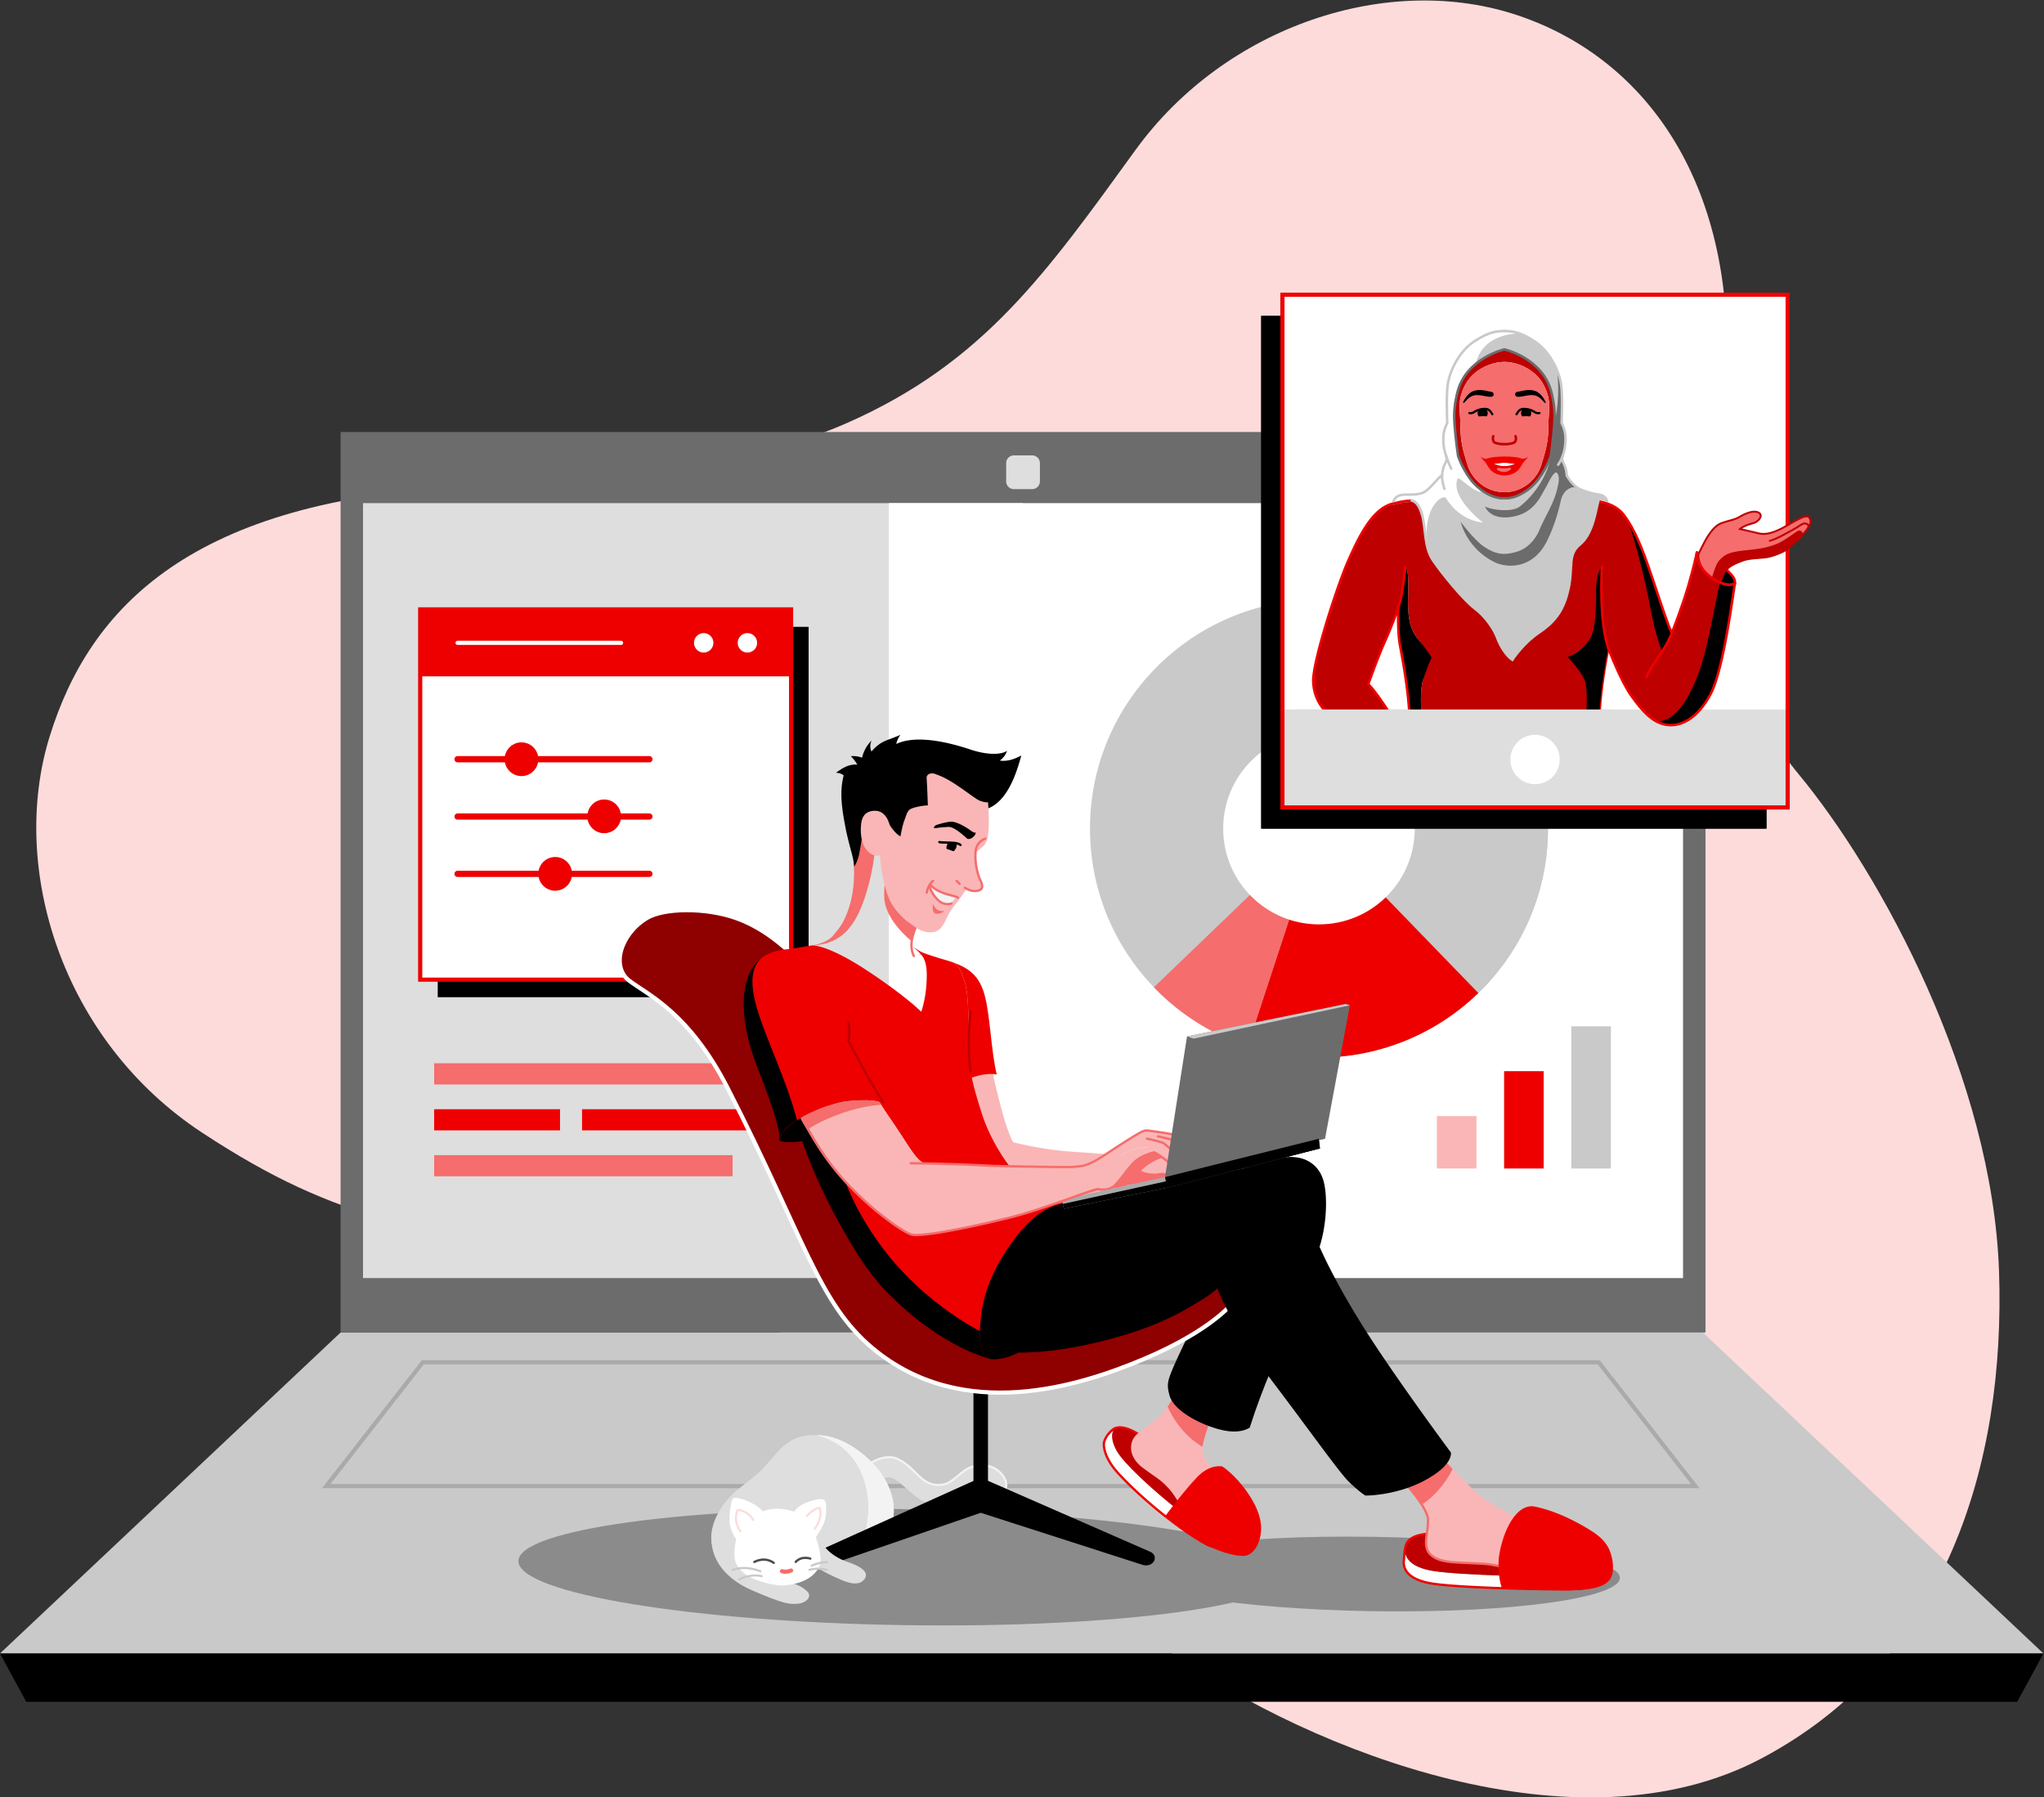 <svg xmlns="http://www.w3.org/2000/svg" xml:space="preserve" viewBox="0 0 1311.438 1153.238"><rect x="0" y="0" width="1311.438" height="1153.238" fill="#333333" stroke="none"/><defs><clipPath id="a" clipPathUnits="userSpaceOnUse"><path d="M0 1080h1080V0H0Z"/></clipPath><clipPath id="b" clipPathUnits="userSpaceOnUse"><path d="M572.853 573.875c0-60.876 49.349-110.227 110.225-110.227 60.877 0 110.227 49.351 110.227 110.227s-49.35 110.226-110.227 110.226c-60.876 0-110.225-49.35-110.225-110.226"/></clipPath><clipPath id="c" clipPathUnits="userSpaceOnUse"><path d="M0 1080h1080V0H0Z"/></clipPath><clipPath id="d" clipPathUnits="userSpaceOnUse"><path d="M665.48 584.061h243.184v246.785H665.48Z"/></clipPath><clipPath id="e" clipPathUnits="userSpaceOnUse"><path d="M0 1080h1080V0H0Z"/></clipPath><clipPath id="f" clipPathUnits="userSpaceOnUse"><path d="M434.239 423.621c1.817-5.665 8.837-23.575 17.395-38.76 11.404-20.244 17.33-29.575 33.543-43.57 14.932-12.891 29.173-19.56 37.38-22.091.68-.212 1.328-.402 1.918-.558.022 0 .033-.01.056-.01 0 0-2.375.958-3.747 4.739-.613 1.672-1.026 3.891-.958 6.813.032 1.305.077 2.699.155 4.17.524 9.245 2.665 21.679 13.392 37.581 9.847 14.574 18.01 19.715 26.273 21.443-1.349 1.428-3.523 2.967-6.546 4.272a208 208 0 0 0-18.712-7.963c-22.982-8.452-43.164-12.248-47.225-11.273-4.061.966-20.195 13.504-33.075 29.661-4.382 5.498-8.185 11.531-11.284 17.085-2.989-.647-5.9-1.171-8.565-1.539"/></clipPath><clipPath id="g" clipPathUnits="userSpaceOnUse"><path d="M0 1080h1080V0H0Z"/></clipPath></defs><g clip-path="url(#a)" transform="matrix(1.333 0 0 -1.333 -64.28 1296.617)"><path fill="#fddbdb" d="M456.153 769.206c65.493 28.969 95.623 71.992 138.647 131.35 43.116 59.484 121.798 86.047 184.786 64.481 63.185-21.634 104.475-83.776 99.435-174.853-4.356-78.709-4.878-142.115 34.882-190.076 39.836-48.056 93.387-146.703 96.498-239.487 3.11-92.797-25.353-187.136-114.277-234.29-88.534-46.949-216.187 3.173-284.047 50.675-67.632 47.343-113.442 139.297-240.62 173.19-126.374 33.678-157.599 32.478-225.734 77.166-67.903 44.534-93.065 127.552-73.712 190.482 19.371 62.991 68.869 114.273 201.412 120.77 89.191 4.372 143.714 13.335 182.73 30.592"/><path fill="#c9c9c9" d="M1031.791 176.81H48.21l163.938 154.496h655.705z"/><path fill="#8b8b8b" d="M667.858 218.376c-10.487 15.5-101.622 28.065-203.555 28.065s-176.064-12.565-165.577-28.065 101.622-28.065 203.555-28.065 176.064 12.565 165.577 28.065"/><path fill="#8b8b8b" d="M827.268 215.064c-6.725 9.938-65.159 17.996-130.518 17.996s-112.891-8.058-106.167-17.996 65.16-17.995 130.518-17.995 112.892 8.057 106.167 17.995"/><path fill="#6c6c6c" d="M869.109 331.305H212.148v433.468h656.961z"/><path fill="#dedede" d="M540.629 357.514H222.956v373.015h317.673z"/><path fill="#e00" d="M471.473 442.221c-2.676 1.003-9.055 1.137-15.512.413-3.389-.38-5.04-1.004-7.95-1.863a68 68 0 0 1-9.546-3.624c-4.65-2.141-8.397-4.516-10.649-6.468"/><path d="M437.431 492.71H258.907v178.25h178.524z"/><path fill="#fff" d="M858.303 357.514H476.07v373.015h382.233z"/><path fill="#dedede" d="M545.03 753.502h-8.8a3.72 3.72 0 0 1-3.718-3.718v-8.8a3.72 3.72 0 0 1 3.718-3.718h8.8a3.72 3.72 0 0 1 3.718 3.718v8.8a3.72 3.72 0 0 1-3.718 3.718"/><path fill="#c9c9c9" d="M793.305 573.875c0 60.876-49.35 110.226-110.226 110.226-60.877 0-110.226-49.35-110.226-110.226s49.349-110.226 110.226-110.226c60.876 0 110.226 49.35 110.226 110.226"/></g><g clip-path="url(#b)" transform="matrix(1.333 0 0 -1.333 -64.28 1296.617)"><path fill="#c9c9c9" d="m825.2 737-142.121 2.014V477.889l142.121-2.014Z"/><path fill="#fff" d="M825.2 737.001V585.982H683.076v153.033z"/><path fill="#e00" d="m683.079 573.875-39.137-119.198s34.5-39.169 94.624-23.485 50.219 33.587 50.219 33.587z"/><path fill="#f56d6d" d="M683.079 573.875 571.931 466.992l72.011-12.315Z"/></g><g clip-path="url(#c)" transform="matrix(1.333 0 0 -1.333 -64.28 1296.617)"><path fill="#fff" d="M729.192 573.875c0 25.468-20.646 46.114-46.114 46.114s-46.114-20.646-46.114-46.114 20.646-46.114 46.114-46.114 46.114 20.646 46.114 46.114"/><path fill="#fab6b6" d="M758.888 410.251H739.84v25.248h19.048z"/><path fill="#e00" d="M791.23 410.251h-19.048v46.846h19.048z"/><path fill="#c9c9c9" d="M823.574 410.251h-19.048v68.444h19.048z"/><path d="m1031.79 176.813-12.64-23.24H60.85l-12.64 23.24z"/><path fill="none" stroke="#aaa" stroke-miterlimit="10" stroke-width="2" d="M864.191 257.382H205.263l46.467 59.588h565.994z"/><path d="M898.447 573.846H655.263v246.785h243.184z"/><path d="M898.471 573.881H655.287v246.785h243.184z"/><path d="M908.663 830.847H665.479V584.062h243.184zm-1-245.785H666.479v244.785h241.184z"/><path fill="#fff" d="M908.687 584.097H665.503v246.785h243.184z"/><path fill="#fff" stroke="#e00" stroke-miterlimit="10" stroke-width="2" d="M428.992 501.15H250.468V679.4h178.524z"/><path fill="#e00" d="M428.992 647.16H250.468v32.24h178.524z"/><path fill="none" stroke="#fff" stroke-linecap="round" stroke-linejoin="round" stroke-miterlimit="10" stroke-width="2" d="M268.452 663.28h78.695"/><path fill="none" stroke="#e00" stroke-linecap="round" stroke-linejoin="round" stroke-miterlimit="10" stroke-width="3" d="M268.452 607.256h92.341m-92.341-27.589h92.341m-92.341-27.59h92.341"/><path fill="#fff" d="M391.596 663.28a4.667 4.667 0 1 1-9.334 0 4.667 4.667 0 0 1 9.334 0m21.041 0a4.667 4.667 0 1 1-9.334 0 4.667 4.667 0 0 1 9.334 0"/><path fill="#e00" d="M307.336 607.256a8.113 8.113 0 1 1-16.226 0 8.113 8.113 0 0 1 16.226 0m39.811-27.589a8.113 8.113 0 1 1-16.225 0 8.113 8.113 0 0 1 16.225 0m-23.586-27.59a8.113 8.113 0 1 1-16.226 0 8.113 8.113 0 0 1 16.226 0m-5.79-123.476h-60.579v10.186h60.579z"/><path fill="#f56d6d" d="M400.819 406.494H257.193v10.186h143.626zm25.187 44.214H257.193v10.186h168.813z"/><path fill="#e00" d="M454.208 428.601H328.379v10.186h125.829z"/><path fill="#dedede" d="M908.663 584.062H665.479v46.127h243.184z"/></g><g clip-path="url(#d)" transform="matrix(1.333 0 0 -1.333 -64.28 1296.617)"><path fill="none" stroke="#dedede" stroke-miterlimit="10" stroke-width="2" d="M922.754 571.92H651.389v58.269h271.365z"/></g><g clip-path="url(#e)" transform="matrix(1.333 0 0 -1.333 -64.28 1296.617)"><path fill="none" stroke="#e00" stroke-miterlimit="10" stroke-width="2" d="M908.663 584.062H665.479v246.785h243.184z"/><path stroke="#e00" stroke-linecap="round" stroke-linejoin="round" stroke-miterlimit="10" stroke-width="1.211" d="M883.26 691.82c.334 3.189-2.654 4.94-4.457 7.116l-4.145-7.666 2.524-.967s3.413-1.516 6.066 1.506"/><path fill="#be0000" d="M864.95 706.618c-.179-1.707.58-5.988 4.07-9.479 2.81-2.81 6.267-4.594 8.709-5.397 0 0 2.867-2.955 5.532.078-.759-3.602-5.32-41.405-11.777-53.37s-14.43-15.579-21.087-14.63c-6.646.959-11.586 6.467-16.905 13.872-5.052 7.025-10.605 21.577-11.162 23.05.122.646.234 1.249.334 1.828 1.148 6.457.769 17.664.769 17.664-2.218 6.222-2.865 14.742-3.501 17.797-.647 3.056-1.45-1.382-1.294-8.898.167-7.505.803-17.318-4.337-23.585-5.152-6.279-10.617-9.334-10.617-9.334s6.758-6.914 8.04-11.575c1.284-4.672.648-14.486.648-14.486h-80.078s-.635 9.814.647 14.486c1.282 4.661.383 11.304.383 11.304s2.192 3.326-2.959 9.605c-5.141 6.267-4.505 16.08-4.338 23.585.156 7.516-.646 11.954-1.294 8.898-.636-3.055-1.282-11.575-3.501-17.797 0 0-2.844-8.352-6.457-16.325-3.601-7.985-7.973-20.519-7.973-20.519 3.803-3.803 10.449-13.683 10.449-13.683h-30.093s-6.456 5.32-6.847 14.821c-.379 9.5 11.801 46.83 17.031 58.708 2.397 5.431 4.819 10.611 8.038 15.609 1.756 2.725 3.677 5.525 6.226 7.566 2.332 1.867 4.255 2.986 7.039 3.803l2.598.669c.524.123 1.06.234 1.595.323 1.605.29 3.234.469 4.862.514 0 0 5.173.388 7.068-6.259 1.908-6.646 4.351-13.581 8.711-20.037 4.371-6.457 15.682-15.597 21-19.577 5.32-3.993 6.343-11.826 7.86-16.007 1.516-4.182.27-3.868 2.923-5.586 0 0 3.635 5.374 11.809 10.883 8.163 5.509 7.324 4.813 9.41 14.882 2.085 10.058.804 19.867 6.693 24.618 5.887 4.75 12.844 10.046 13.602 13.09.535 2.108.78 3.212.881 3.691 1.327-.234 3.022-.624 4.784-1.316 2.698-1.037 5.565-2.765 7.639-5.609 5.13-7.025 8.542-15.768 12.534-27.354s7.025-21.645 10.259-29.25c0 0 4.94 12.345 7.973 22.793 2.587 8.866 3.792 14.453 4.104 15.936"/><path d="M730.365 665.548c5.151-6.278 6.909-9.333 6.909-9.333s-3.051-6.915-4.333-11.576c-1.282-4.672-.647-14.486-.647-14.486h-5.742c-.949 13.862-3.414 25.961-4.55 32.417-1.149 6.457-.77 17.664-.77 17.664 2.219 6.223 2.865 14.742 3.501 17.797.648 3.056 1.45-1.382 1.294-8.898-.167-7.505-.803-17.318 4.338-23.585"/><path fill="none" stroke="#e00" stroke-linecap="round" stroke-miterlimit="10" stroke-width="1.211" d="M823.434 680.234s.379-11.207-.77-17.664a99 99 0 0 0-.334-1.828c-1.238-6.49-3.356-17.965-4.215-30.589h-91.563c-.948 13.862-3.413 25.961-4.55 32.417-1.148 6.457-.769 17.664-.769 17.664s-2.844-8.352-6.457-16.325c-3.602-7.985-7.973-20.519-7.973-20.519 3.803-3.802 9.758-13.201 9.758-13.201h-30.093s-5.765 4.838-6.156 14.339c-.379 9.5 11.57 46.254 16.8 58.132 5.241 11.878 11.862 25.469 21.534 27.554"/><path d="M854.345 671.692c-1.383-5.843-6.088-12.523-6.088-12.523s-3.156 7.494-5.609 21.009c-2.443 13.493-8.843 38.349-11.33 42.509 4.471-6.703 7.638-14.932 11.297-25.548 3.992-11.586 7.025-21.645 10.258-29.25 0 0 .58 1.461 1.472 3.803"/><path d="M854.345 671.692c-1.383-5.843-6.088-12.523-6.088-12.523s-3.156 7.494-5.609 21.009c-2.443 13.493-8.843 38.349-11.33 42.509 4.471-6.703 7.638-14.932 11.297-25.548 3.992-11.586 7.025-21.645 10.258-29.25 0 0 .58 1.461 1.472 3.803m28.915 20.128c-.759-3.602-5.319-41.405-11.776-53.37s-14.43-15.579-21.087-14.63c-1.873.267-3.624.903-5.275 1.839h.034c8.453-1.316 15.544 9.323 20.496 22.504 4.951 13.18 7.761 32.952 10.515 44.17a18 18 0 0 1 1.562-.591s1.26-1.294 2.877-1.294c.825 0 1.739.335 2.642 1.361z"/><path d="M883.26 691.82c-.759-3.602-5.319-41.405-11.776-53.37s-14.43-15.579-21.087-14.63c-1.873.267-3.624.903-5.275 1.839h.034c8.453-1.316 15.544 9.323 20.496 22.504 4.951 13.18 7.761 32.952 10.515 44.17a18 18 0 0 1 1.562-.591s1.442-.793 3.059-.793c.826 0 1.557-.166 2.46.86zm-60.93-31.078c-1.238-6.49-3.356-17.965-4.216-30.588h-5.742s.635 9.813-.647 14.485c-1.283 4.662-8.041 11.576-8.041 11.576s5.465 3.055 10.617 9.333c5.14 6.267 4.505 16.08 4.338 23.585-.089 4.483.156 7.884.502 9.222-.379-5.698-1.428-26.718 3.189-37.613"/><path fill="none" stroke="#e00" stroke-linecap="round" stroke-miterlimit="10" stroke-width="1.211" d="M864.95 706.618c-.312-1.483-1.517-7.07-4.104-15.936-3.033-10.448-7.973-22.793-7.973-22.793-3.234 7.605-6.267 17.664-10.259 29.25s-7.404 20.329-12.534 27.354c-2.074 2.844-4.941 4.572-7.639 5.609-1.762.692-3.457 1.082-4.784 1.316m47.337-24.555c0-.011 0-.033-.011-.044"/><path fill="none" stroke="#e00" stroke-linecap="round" stroke-linejoin="round" stroke-miterlimit="10" stroke-width="1.211" d="M822.285 660.864s.011-.044.045-.123c.558-1.472 6.11-16.024 11.162-23.049 5.319-7.405 10.259-12.913 16.905-13.872 6.658-.949 14.631 2.665 21.087 14.63 6.457 11.965 11.018 49.768 11.777 53.37l-.012-.011c-.134-.067-1.427-.736-3.401-.558-.536.045-1.271.212-2.119.491-2.442.803-5.899 2.587-8.709 5.397-3.49 3.491-4.249 7.772-4.07 9.479"/><path fill="none" stroke="#e00" stroke-linecap="round" stroke-miterlimit="10" stroke-width="1.211" d="M852.873 667.89c-3.613-9.111-9.69-14.62-12.154-21.087"/><path fill="none" stroke="#e00" stroke-linecap="round" stroke-linejoin="round" stroke-miterlimit="10" stroke-width="1.211" d="M721.232 680.234c2.219 6.223 2.865 16.515 3.501 19.571"/><path stroke="#000" stroke-miterlimit="10" stroke-width="1.079" d="M823.434 680.234c-2.219 6.223-2.865 14.742-3.501 17.797-.647 3.056-3.103-2.637-2.947-10.152.167-7.505-.331-18.083-2.685-22.331-3.935-7.104-10.616-9.334-10.616-9.334s6.758-6.914 8.04-11.575c1.283-4.672.647-14.486.647-14.486"/><path fill="none" stroke="#e00" stroke-linecap="round" stroke-miterlimit="10" stroke-width="1.211" d="M718.645 730.225v-.011"/><path fill="none" stroke="#dedede" stroke-miterlimit="10" stroke-width="2" d="M671.275 630.189h152.299"/><path fill="#fff" d="M798.953 607.125c0 6.562-5.319 11.882-11.882 11.882s-11.882-5.32-11.882-11.882 5.32-11.882 11.882-11.882c6.563 0 11.882 5.32 11.882 11.882"/><path fill="#f56d6d" d="M916.643 716.19c-2.66-3.38-6.113-5.79-7.887-7.479-1.762-1.69-7.155-3.704-10.045-4.183-2.9-.48-8.606-.48-11.496-1.607-2.899-1.127-7.76-2.67-9.409-6.592a411 411 0 0 1-1.638-3.996c-2.086.898-4.579 2.389-6.686 4.496-3.244 3.244-3.964 7.219-3.808 8.836v.031c.042.25.073.375.073.375s.804 1.67 1.847 3.683c1.054 2.013 4.486 9.44 9.222 11.13 4.746 1.69 5.778 1.377 8.741 3.067s6.687 3.234 9.086 2.034c2.389-1.199.292-3.953-1.94-4.902-.845-.355-4.872-1.138-6.968-3.026 0 0 5.82-1.314 8.793-2.034s4.507-.156 4.507-.156.732-.318 5.67 1.952c4.939 2.27 12.658 8.01 14.264 5.84 1.607-2.17.323-4.099-2.326-7.469"/><path fill="none" stroke="#be0000" stroke-linecap="round" stroke-miterlimit="10" stroke-width=".906" d="M916.643 716.19c-2.66-3.38-6.113-5.79-7.887-7.479-1.762-1.69-7.155-3.704-10.045-4.183-2.9-.48-8.606-.48-11.496-1.607-2.899-1.127-7.76-2.67-9.409-6.592a411 411 0 0 1-1.638-3.996c-2.086.898-4.579 2.389-6.686 4.496-3.244 3.244-3.964 7.219-3.808 8.867.042.25.073.375.073.375s.804 1.67 1.847 3.683c1.054 2.013 4.486 9.44 9.222 11.13 4.746 1.69 5.778 1.377 8.741 3.067s6.687 3.234 9.086 2.034c2.389-1.199.292-3.953-1.94-4.902-.845-.355-4.872-1.138-6.968-3.026 0 0 5.82-1.314 8.794-2.034 3.672-.889 6.884.282 10.176 1.796 4.939 2.27 12.658 8.01 14.264 5.84 1.607-2.17.323-4.099-2.326-7.469z"/><path fill="#be0000" d="M915.923 715.338c-2.521-2.944-5.554-5.085-7.171-6.624-1.762-1.695-7.147-3.702-10.036-4.182-2.91-.479-8.608-.479-11.497-1.617-2.9-1.126-7.761-2.665-9.411-6.59-.591-1.394-1.149-2.777-1.64-3.992a21 21 0 0 0-3.958 2.23c.847 2.989 2.219 7.114 3.635 8.531 2.308 2.308 3.803 3.568 9.891 4.393 6.088.826 14.374.982 20.987 5.13 6.601 4.148 6.97 5.33 8.441 4.45.57-.335.792-.959.759-1.729"/><path fill="none" stroke="#e00" stroke-linecap="round" stroke-linejoin="round" stroke-miterlimit="10" stroke-width="1.211" d="M877.73 691.742c-2.442.803-5.899 2.587-8.709 5.397-3.49 3.491-4.249 7.772-4.07 9.479"/><path fill="none" stroke="#e00" stroke-linecap="round" stroke-linejoin="round" stroke-miterlimit="10" stroke-width="1.211" d="M883.249 691.81c-.134-.067-1.427-.736-3.401-.558-.536.045-1.271.212-2.119.491"/><path fill="#be0000" d="M819.252 699.805s-2.3-26.386 3.078-39.063l8.851-8.81 8.734 25.766-9.701 22.107-5.414 9.567"/><path fill="none" stroke="#e00" stroke-linecap="round" stroke-linejoin="round" stroke-miterlimit="10" stroke-width="1.211" d="M819.252 699.805s-1.693-27.956 3.685-40.632"/><path fill="none" stroke="#be0000" stroke-linecap="round" stroke-miterlimit="10" stroke-width=".906" d="M900.058 712.396c2.183.282 10.563 4.93 12.888 6.338s3.31 2.462 4.789 1.831c1.477-.63.892-1.67.892-1.67"/><path fill="#c9c9c9" d="M794.63 753.225c.747 5.13 1.84 13.828 1.852 19.437 0 5.743-1.551 11.251-1.551 11.251-4.148 16.493-22.604 20.619-22.604 20.619s-18.444-4.126-22.592-20.619c0 0-1.561-5.508-1.561-11.251.011-5.609 1.115-14.307 1.862-19.437 0 0 1.684-5.397 5.91-11.129 4.137-5.598 9.791-8.163 12.211-8.743 2.409-.557 2.13-.468 4.17-.468 2.052 0 1.774-.089 4.182.468 2.409.58 8.074 3.145 12.211 8.743 4.226 5.732 5.91 11.129 5.91 11.129m26.19-19.175c1.54-1.284 1.666-3.166 1.666-3.166l-.044-.112c-1.762.691-3.458 1.082-4.785 1.316-.1-.48-.345-1.584-.881-3.691-.757-3.045-2.274-13.075-8.163-17.825-5.887-4.751-3.233-10.639-5.318-20.697-2.086-10.07-5.889-15.958-14.051-21.466-8.174-5.509-13.114-13.304-13.114-13.304-2.654 1.717-5.698 6.267-7.215 10.449s-5.509 10.259-10.828 14.251c-5.318 3.981-15.768 16.716-20.139 23.172-4.36 6.457-3.412 15.579-5.319 22.225-1.895 6.646-4.929 6.518-4.929 6.518a30 30 0 0 1-4.862-.513 37 37 0 0 1-4.192-.982c.021.257.367 3.368 3.735 4.149 2.599.602 6.591-.199 10.248.961 3.669 1.171 7.817 7.91 9.713 8.478 0 0 0 2.342.981 4.728.803 1.963 1.651 2.777.925 4.773-.724 1.996-1.472 5.375-1.315 9.055.156 3.691 1.884 6.713 1.884 6.713s-.569 12.155.19 18.233c.758 6.077 5.13 16.281 13.292 21.399 7.048 4.427 9.847 4.471 14.018 4.661h.033c4.171-.19 6.969-.234 14.017-4.661 8.162-5.118 12.534-15.322 13.292-21.399.759-6.078.19-18.233.19-18.233s1.728-3.022 1.885-6.713c.156-3.68-.591-7.059-1.316-9.055s.122-2.81.925-4.773c.981-2.386.981-4.728.981-4.728s2.788-5.006 6.312-6.534c4.706-2.041 7.527-1.634 10.126-2.236.875-.204 1.546-.565 2.058-.993"/><path fill="#6c6c6c" d="M812.483 735.807c-2.019.669-6.056 2.944-7.962 2.197-3-1.171-4.416-3.413-5.097-6.49-1.449-6.568-3.512-12.902-6.478-18.969-6.825-14.006-19.426-13.381-25.481-10.37-13.392 6.668-16.18 19.347-16.18 19.347s6.758-9.111 11.474-12.121c4.717-3 8.699-4.494 15.924-2.141 7.238 2.363 10.238 9.746 10.238 9.757 2.832 6.98 7.192 13.136 8.865 20.574.457 2.041 1.471 5.642-.123 7.449-1.383 1.566-4.469-5.415-5.052-6.345-2.754-4.393-5.464-12.768-16.358-14.708-10.594-1.896-13.137 4.549-13.259 4.906 2.62-1.472 12.756-3.089 16.737.011 7.204 5.609 13.563 15.195 14.898 24.321.591 4.037 1.383 10.27 1.707 15.478 2.464 10.728 2.096 20.485 1.204 26.072 1.149-2.732 1.851-5.342 2.119-7.46.759-6.078.189-18.233.189-18.233s1.729-3.022 1.885-6.713c.156-3.68-.591-7.059-1.315-9.055-.726-1.996.122-2.81.924-4.772.982-2.387.982-4.729.982-4.729s2.788-5.006 6.311-6.534a46 46 0 0 1 3.848-1.472"/><path fill="#fff" d="M772.35 813.375h-.033c-4.171-.19-6.97-.234-14.018-4.662-8.162-5.118-12.534-15.321-13.292-21.399-.759-6.077-.189-18.232-.189-18.232s-1.729-3.022-1.885-6.713c-.156-3.68.591-7.059 1.315-9.055.726-1.996-.122-2.81-.924-4.772-.982-2.387-.982-4.729-.982-4.729-1.895-.568-6.044-7.308-9.713-8.479-3.657-1.159-7.649-.358-10.248-.96-3.368-.781-3.714-3.892-3.735-4.149a38 38 0 0 0 4.192.982c1.617.301 3.245.479 4.863.513 0 0 3.033.128 4.928-6.518 1.505-5.264 1.227-12.077 3.212-17.887-4.294 20.385 6.88 28.037 8.407 25.57 7.038-11.364 17.664-11.655 17.664-11.655s-15.987 12.369-12.062 21.089c.371.825 4.622-3.207 7.437-4.907 3.878-2.341 6.001-2.277.273 2.725-4.774 4.899-7.523 13.088-7.523 13.088-.748 5.129-1.852 13.827-1.863 19.437 0 5.742 1.562 11.251 1.562 11.251 1.527 6.089 5.007 10.494 8.787 13.616 3.556 15.4 21.209 14.63 21.209 14.63-2.799 1.037-4.839 1.104-7.382 1.216"/><path fill="#be0000" d="M793.492 767.342c0 7.806 1.784 11.999-2.107 19.738-4.003 7.94-12.936 11.419-19.058 11.419s-15.054-3.479-19.058-11.419c-3.891-7.739-2.107-11.932-2.107-19.738.012-7.605 1.394-11.765 3.356-18.311 1.918-6.4 8.375-13.225 17.809-13.225s15.891 6.825 17.809 13.225c1.962 6.546 3.345 10.706 3.356 18.311m2.989 5.319c-.011-5.609-1.104-14.307-1.851-19.437 0 0-1.684-5.397-5.91-11.129-4.137-5.597-9.802-8.162-12.211-8.742-2.409-.558-2.13-.469-4.182-.469-2.04 0-1.762-.089-4.17.469-2.42.58-8.074 3.145-12.211 8.742-4.226 5.732-5.91 11.129-5.91 11.129-.747 5.13-1.852 13.828-1.862 19.437 0 5.743 1.561 11.252 1.561 11.252 4.148 16.492 22.592 20.618 22.592 20.618s18.456-4.126 22.603-20.618c0 0 1.551-5.509 1.551-11.252"/><path fill="#f56d6d" d="M791.385 787.08c3.892-7.739 2.107-11.932 2.107-19.738-.01-7.605-1.393-11.764-3.356-18.31-1.918-6.401-8.374-13.225-17.809-13.225-9.433 0-15.89 6.824-17.808 13.225-1.962 6.546-3.345 10.705-3.357 18.31 0 7.806-1.784 11.999 2.108 19.738 4.004 7.94 12.935 11.419 19.057 11.419s15.055-3.479 19.058-11.419"/><path fill="#e00" d="M783.763 752.84s-1.036-1.463-2.174-2.574c-1.145-.939-2.015-6.195-9.25-6.454-7.246.258-8.116 5.516-9.263 6.454-1.135 1.111-2.172 2.574-2.172 2.574.559-.389 1.924-1.318 3.482-.742 1.554.567 4.531.848 7.953.859 3.41-.011 6.388-.292 7.941-.859 1.558-.576 2.923.353 3.483.742"/><path fill="#f56d6d" d="M774.73 747.48c.983.146 1.306-.493-.176-1.307-1.481-.801-2.941-.919-4.643-.182-1.715.739-1.467 1.606-.285 1.473 1.184-.12 2.423-.405 5.104.016"/><path fill="none" stroke="#6c6c6c" stroke-linecap="round" stroke-linejoin="round" stroke-miterlimit="10" stroke-width="1.211" d="M792.969 718.845s-.323 1.929 1.817 6.869c2.153 4.929 4.795 8.107 6.412 11.698"/><path fill="none" stroke="#be0000" stroke-linecap="round" stroke-linejoin="round" stroke-miterlimit="10" stroke-width="1.211" d="M777.669 762.753c.379-.881.446-2.888-1.26-3.323s-2.364-.524-4.07-.524m-5.342 3.847c-.368-.881-.446-2.888 1.26-3.323s2.364-.524 4.082-.524"/><path fill="none" stroke="#6c6c6c" stroke-linecap="round" stroke-miterlimit="10" stroke-width="1.211" d="M772.327 732.885c2.052 0 1.773-.089 4.182.468 2.409.58 8.074 3.145 12.211 8.743 4.226 5.732 5.91 11.129 5.91 11.129.747 5.13 1.84 13.827 1.851 19.437 0 5.743-1.55 11.251-1.55 11.251-4.148 16.493-22.604 20.619-22.604 20.619s-18.444-4.126-22.592-20.619c0 0-1.561-5.508-1.561-11.251.01-5.61 1.115-14.307 1.862-19.437 0 0 1.684-5.397 5.91-11.129 4.137-5.598 9.791-8.163 12.211-8.743 2.408-.557 2.13-.468 4.17-.468z"/><path fill="none" stroke="#c9c9c9" stroke-linecap="round" stroke-miterlimit="10" stroke-width="1.211" d="m718.645 730.214 2.598.669c.524.123 1.059.234 1.594.324 1.606.29 3.235.468 4.863.513 0 0 3.033.128 4.928-6.518 1.908-6.647.959-15.768 5.32-22.225 4.371-6.456 14.82-19.191 20.138-23.172 5.32-3.992 9.312-10.07 10.829-14.252 1.516-4.181 4.56-8.731 7.214-10.448 0 0 4.941 7.795 13.115 13.303 8.162 5.509 11.964 11.397 14.05 21.467 2.085 10.058-.569 15.946 5.319 20.696s7.405 14.781 8.163 17.826c.535 2.107.78 3.211.881 3.691.045.211.067.301.067.301m-45.408 80.986c-4.171-.19-6.97-.234-14.018-4.662-8.162-5.118-12.534-15.321-13.292-21.399-.758-6.077-.189-18.232-.189-18.232s-1.729-3.022-1.885-6.713c-.156-3.68.591-7.059 1.316-9.055s-.122-2.81-.925-4.773c-.982-2.386-.982-4.728-.982-4.728-1.895-.569-6.044-7.308-9.713-8.479-3.657-1.159-7.649-.358-10.248-.96-3.368-.781-3.713-3.892-3.735-4.149m23.697 13.588c-.056-2.052.356-4.237 1.138-6.401"/><path fill="none" stroke="#c9c9c9" stroke-linecap="round" stroke-miterlimit="10" stroke-width="1.211" d="M744.248 753.314c.7-2.041 1.529-4.195 2.496-6.198"/><path d="M764.31 773.844c0-.603-.212-1.149-.58-1.573-1.305.168-2.665.101-3.713-.022a2.42 2.42 0 0 0-.592 1.595c0 .669.257 1.26.681 1.706.446.457 1.07.747 1.762.747.524 0 1.004-.167 1.405-.457a2.42 2.42 0 0 0 1.037-1.996"/><path fill="none" stroke="#000" stroke-linecap="round" stroke-linejoin="round" stroke-miterlimit="10" stroke-width="1.05" d="M755.467 773.9s.934-.343 2.097.353c1.164.695 2.15 1.357 4.627 1.606s3.204-.738 4.316-2.534m22.681.575s-.933-.343-2.097.353c-1.163.695-2.15 1.357-4.627 1.606s-3.204-.738-4.316-2.534"/><path fill="#f56d6d" d="M780.751 779.799c2.324.354 4.932 1.282 7.429.497 2.509-.776 4.084-2.891 4.429-1.828 0 0-2.195 3.479-5.841 4.216-3.636.725-7.148.047-8.858.1-1.708.066-1.991-1.362-1.324-2.284.733-1.04 2.273-.998 4.165-.701"/><path d="M778.856 784.155c-1.282-.075-1.614-1.247-1.191-1.904.462-.756 1.797-.604 3.631-.285 2.249.385 4.828 1.103 7.072-.134 2.259-1.232 3.457-3.827 3.884-2.865-.002-.024-1.606 4.188-4.95 5.466-3.337 1.289-7.168-.174-8.446-.278m-13.057 0c1.281-.075 1.614-1.247 1.19-1.904-.462-.756-1.796-.604-3.63-.285-2.25.385-4.828 1.103-7.073-.134-2.258-1.232-3.456-3.827-3.884-2.865.002-.024 1.606 4.188 4.951 5.466 3.337 1.289 7.167-.174 8.446-.278m14.546-10.311c0-.603.212-1.149.58-1.573 1.305.168 2.665.101 3.713-.022.368.424.591.981.591 1.595 0 .669-.256 1.26-.68 1.706a2.46 2.46 0 0 1-1.762.747 2.38 2.38 0 0 1-1.405-.457 2.42 2.42 0 0 1-1.037-1.996"/><path fill="none" stroke="#c9c9c9" stroke-linecap="round" stroke-miterlimit="10" stroke-width="1.211" d="M772.316 813.375h.033c4.171-.19 6.97-.234 14.018-4.662m0 0c8.162-5.118 12.534-15.322 13.292-21.399.759-6.078.189-18.232.189-18.232s1.729-3.022 1.885-6.714c.156-3.679-.591-7.058-1.315-9.054-.726-1.997.122-2.81.925-4.773.981-2.387.981-4.728.981-4.728s2.788-5.007 6.312-6.535c4.706-2.041 7.642-2.369 10.241-2.971"/><path fill="none" stroke="#c9c9c9" stroke-linecap="round" stroke-miterlimit="10" stroke-width="1.211" d="M800.418 753.314c-.552-1.607-1.342-3.008-2.214-4.288"/><path fill="none" stroke="#e00" stroke-linecap="round" stroke-miterlimit="10" stroke-width="1.211" d="m716.89 729.7 4.353 1.183c.524.123 1.059.234 1.594.323 1.606.29 3.235.469 4.863.514"/><path fill="none" stroke="#c9c9c9" stroke-linecap="round" stroke-miterlimit="10" stroke-width="1.211" d="M727.7 731.72s3.033.128 4.929-6.518"/><path fill="#fff" d="M767.383 749.465c.716-.045 2.624.358 4.934.358s2.797-.626 2.797-.626-1.084-.812-2.775-.812c-3.122 0-4.956 1.08-4.956 1.08"/><path fill="#fff" d="M777.294 749.465c-.716-.045-2.623.358-4.933.358s-2.798-.626-2.798-.626 1.085-.812 2.776-.812c3.122 0 4.955 1.08 4.955 1.08"/><path fill="#dedede" d="M456.47 255.98c2.603 8.696 15.41 17.93 23.283 14.658 4.244-1.764 6.937-4.635 10.468-8.099 3.686-3.616 6.898-5.16 11.683-4.459 5.171.757 8.42 6.478 13.736 8.427 5.52 2.024 11.627.804 15.247-4.068 1.021-1.374 1.812-3.112 1.652-4.97-.996-11.592-15.263-.63-19.473-1.655-3.03-.737-5.118-3.888-7.777-5.584-3.858-2.461-8.646-1.672-12.778.059-4.136 1.732-9.725 8.189-13.665 10.498-6.381 3.74-12.704-5.731-17.052-11.324-.717-.922-1.366-2.327-.694-3.466"/><path fill="#dedede" d="M456.47 255.98c2.603 8.696 15.41 17.93 23.283 14.658 4.244-1.764 6.937-4.635 10.468-8.099 3.686-3.616 6.898-5.16 11.683-4.459 5.171.757 8.42 6.478 13.736 8.427 5.52 2.024 11.627.804 15.247-4.068 1.021-1.374 1.812-3.112 1.652-4.97-.996-11.592-15.263-.63-19.473-1.655-3.03-.737-5.118-3.888-7.777-5.584-3.858-2.461-8.646-1.672-12.778.059-4.136 1.732-9.725 8.189-13.665 10.498-6.381 3.74-12.704-5.731-17.052-11.324-.717-.922-1.366-2.327-.694-3.466"/><path fill="none" stroke="#f3f3f3" stroke-linecap="round" stroke-linejoin="round" stroke-miterlimit="10" d="M456.47 255.98c2.603 8.696 15.41 17.93 23.283 14.658 4.244-1.764 6.937-4.635 10.468-8.099 3.686-3.616 6.898-5.16 11.683-4.459 5.171.757 8.42 6.478 13.736 8.427 5.52 2.024 11.627.804 15.247-4.068 1.021-1.374 1.812-3.112 1.652-4.97-.095-1.106-.311-2.007-.627-2.732"/><path fill="#dedede" d="M472.31 263.44c-3.282 4.658-7.589 8.667-12.157 11.821-8.279 5.716-17.781 8.253-26.885 5.77-9.339-2.547-13.147-11.315-20.541-17.775-5.018-4.384-10.742-7.842-14.998-13.123-6.131-7.608-10.506-18.837-3.833-26.982 1.631-1.992 3.764-3.509 5.959-4.853 16.57-10.146 27.551-5.587 43.91 2.4 4.691 2.291 13.832 4.45 18.451 6.886 7.655 4.035 15.957 6.964 16.186 17.297.152 6.852-2.278 13.145-6.092 18.559"/><path fill="#dedede" d="M390.738 232.636c-.491-7.601 3.678-18.635 19.616-25.5 15.938-6.866 17.9-6.621 21.822-6.376 3.924.245 7.357 3.433 4.415 6.13s-7.602 4.413-10.79 4.168"/><path fill="#fff" d="M478.405 244.88c-.236-10.334-8.533-13.262-16.188-17.292 0 0 8.465 17.326.821 35.766-5.201 12.541-15.401 16.977-21.378 18.53 6.597-.202 12.608-2.566 18.496-6.619 4.56-3.163 8.872-7.171 12.159-11.821 3.805-5.415 6.236-11.708 6.09-18.564"/><path fill="#f3f3f3" d="M478.405 244.88c-.236-10.334-8.533-13.262-16.188-17.292 0 0 8.465 17.326.821 35.766-5.201 12.541-15.401 16.977-21.378 18.53 6.597-.202 12.608-2.566 18.496-6.619 4.56-3.163 8.872-7.171 12.159-11.821 3.805-5.415 6.236-11.708 6.09-18.564"/><path d="M685.034 405.037c2.386-7.404 1.93-22.959-2.419-34.646-5.509 12.077-9.512 22.292-11.586 26.429-4.16 8.308-11.899 15.667-24.912 13.214-1.628-.301-4.07-.791-7.092-1.394l23.518 6.223c.401.1.803.189 1.193.278 11.53 2.543 18.867-2.566 21.298-10.104M599.773 219.22c-.534 0-1.063.082-1.561.242l-77.943 25.07-72.76-25.039a5.1 5.1 0 0 0-1.654-.273h-2.55c-4.54 0-5.943 5.035-1.853 6.648l78.817 35.587 81.31-35.568c4.14-1.583 2.763-6.667-1.806-6.667"/><path fill="none" stroke="#000" stroke-miterlimit="10" stroke-width="7" d="M520.268 351.313V251.255"/><path fill="#fff" d="M823.333 220.772c-.01-.144-.009-.297-.017-.462-.074-1.932.097-3.808-.198-5.108-1.274-5.654-9.736-7.586-22.526-7.542-5.068.022-12.963.126-21.608.335-15.612.41-33.637 1.183-41.777 2.529-11.202 1.848-13.791 6.878-13.269 11.064 0 0 .29 4.718.749 6.357-.783-4.228 1.57-9.506 13.136-11.399 6.713-1.103 20.212-1.817 33.489-2.26 11.568-.369 22.97-.535 29.562-.559a118 118 0 0 1 6.307.135c2.017.096 3.88.265 5.565.517 6.018.872 9.779 2.762 10.587 6.393"/><path fill="#be0000" d="M771.455 232.62c-16.408 1.141-31.576 2.267-34.648 1.972-.355-.034-.701-.067-1.035-.109-4.872-.53-9.546-1.563-10.841-5.655-1.393-4.398.501-10.219 13.03-12.269 6.691-1.094 20.117-1.815 33.35-2.251"/><path fill="none" stroke="#e00" stroke-linecap="round" stroke-linejoin="round" stroke-miterlimit="10" stroke-width="1.113" d="M812.746 214.38c-1.686-.252-3.548-.421-5.565-.518a119 119 0 0 0-6.307-.135c-6.592.025-29.419 18.894-29.419 18.894-16.407 1.14-31.576 2.266-34.648 1.972a35 35 0 0 1-1.035-.109c-4.872-.53-9.546-1.563-10.841-5.655a8.5 8.5 0 0 1-.29-1.22c.016.112.025.226.045.337-.459-1.639-.748-6.358-.748-6.358-.522-4.185 2.067-9.216 13.269-11.063 8.14-1.347 26.165-2.119 41.777-2.53 8.645-.209 16.54-.313 21.608-.335 12.79-.043 21.252 1.888 22.526 7.543.295 1.3.124 3.176.198 5.107.008.165.007.319.017.463-.808-3.632-4.569-5.521-10.587-6.393"/><path fill="#fff" d="M627.654 230.059c-19.41 11.576-36.112 27.701-41.787 34.155-3.925 4.465-6.205 9.088-6.341 13.141-.075 2.198 1.94 5.407 4.461 7.322s8.22 1.559 17.748-6.428c9.528-7.986 30.165-26.638 30.165-26.638s11.324-8.691 8.671-15.879c-2.652-7.188-6.045-9.772-12.917-5.673"/><path fill="#be0000" d="M640.937 237.32c-7.568-.636-18.37 2.757-25.864 8.655-12.033 9.47-25.893 22.209-29.312 28.251-3.28 5.782-2.565 9.824-.683 11.049 2.905 1.11 8.32-.04 16.657-7.031 9.528-7.979 30.166-26.632 30.166-26.632s9.742-7.472 9.036-14.292"/><path fill="none" stroke="#e00" stroke-linecap="round" stroke-linejoin="round" stroke-miterlimit="10" stroke-width="1.113" d="M640.94 238.675a8.5 8.5 0 0 1-.188 1.208l-.01.037a11 11 0 0 1-.354 1.172l-.039.115c-.138.37-.3.737-.474 1.101l-.095.2q-.258.515-.554 1.016l-.147.248q-.294.48-.613.945l-.185.267a26 26 0 0 1-1.752 2.21 30 30 0 0 1-.875.962q-.287.303-.564.583l-.255.256a34 34 0 0 1-.791.763q-.271.252-.518.475l-.219.196a26 26 0 0 1-.62.538 21 21 0 0 1-.315.265l-.156.128-.118.095-.197.157s-5.465 4.939-12.067 10.819c-6.23 5.551-13.473 11.94-18.099 15.818a59 59 0 0 1-2.639 2.082c-.149.111-.301.228-.447.335-.33.24-.65.465-.97.685-.17.118-.342.238-.509.35a39 39 0 0 1-2.234 1.391q-.243.138-.48.267c-.269.147-.537.293-.797.424-.144.074-.282.137-.423.205-.264.128-.529.258-.783.369-.081.036-.157.063-.238.097a18 18 0 0 1-1.595.595c-.09.028-.184.064-.272.089-.205.061-.399.108-.596.157-.137.035-.278.073-.411.102-.177.038-.347.067-.516.095a10 10 0 0 1-.423.067 11 11 0 0 1-.868.071 7 7 0 0 1-.804-.014c-.12-.009-.24-.016-.354-.03a6 6 0 0 1-.389-.066c-.1-.019-.202-.034-.297-.057a5 5 0 0 1-.428-.13 4.5 4.5 0 0 1-1.275-.656c-2.521-1.916-4.535-5.125-4.461-7.322.137-4.054 2.416-8.677 6.342-13.141 5.675-6.455 22.377-22.58 41.786-34.155 6.872-4.099 10.265-1.515 12.918 5.673.193.522.304 1.053.359 1.588h.006c.002.025-.002.052 0 .078q.056.585.014 1.175z"/><path fill="#fab6b6" d="M614.302 304.655c-1.518-6.106-4.891-11.313-10.294-15.787s-9.352-5.881-10.815-9.77-.392-8.866 5.305-13.105c5.698-4.238 8.231-5.326 12.218-9.692s5.898-9.877 10.069-13.736l16.872 16.531s-9.442 9.764-10.651 14.348 6.158 21.011 6.158 21.011"/><path fill="#f56d6d" d="M633.16 294.453s-5.29-11.81-6.16-18.19c-9.82 5.95-14.73 14.69-16.77 19.32 1.91 2.78 3.26 5.8 4.07 9.07z"/><path fill="#e00" d="M609.038 242.91s9.274 12.502 15.535 18.94 11.995 4.977 11.995 4.977 6.331-3.951 12.531-13.173c6.199-9.223 6.698-15.665 5.754-20.423-.943-4.758-3.336-8.16-6.495-9.235s-19.816 1.115-39.32 18.914"/><path d="M659.954 313.154c-3.67-8.812-7.195-18.135-10.195-27.59 0 0-4.15-3.366-13.539-1.162-9.401 2.195-22.948 8.901-25.063 16.543-1.393 5.038-1.179 6.626 1.874 13.823 1.567 3.706 9.252 20.025 17.465 36.385.946.414 1.75.765 2.432 1.041 5.496 2.201 9.301 2.197 9.301 2.197s3.079-13.052 12.941-32.22c1.587-3.09 2.516-4.996 4.784-9.017"/><path fill="#fab6b6" d="M742.361 270.985c4.786-5.259 13.142-13.709 16.977-17.186 5.026-4.56 17.689-11.396 28.766-16.335 0 0 6.3-3.985 5.337-10.907-.967-6.946-5.875-9.947-11.04-10.462-5.19-.518-9.103 1.755-9.103 1.755-3.133.978-6.536 1.854-11.385 2.17-11.67.742-20.073.065-24.721 4.013-3.189 2.7-2.762 6.351-2.171 10.678.262 2.008.568 4.171.557 6.441-.019 5.254-9.893 16.916-14.506 21.418"/><path fill="none" stroke="#f56d6d" stroke-linecap="round" stroke-miterlimit="10" stroke-width="1.113" d="M793.441 226.557c-.967-6.945-5.875-9.946-11.04-10.462-5.19-.518-9.104 1.755-9.104 1.755-3.132.978-6.535 1.854-11.384 2.17-11.67.742-20.073.065-24.721 4.014-3.189 2.699-2.762 6.351-2.171 10.677.262 2.008.567 4.171.557 6.442-.019 5.253-9.893 16.916-14.506 21.418"/><path fill="#f56d6d" d="M747.4 265.633c-1.57-3.21-6.19-11.47-14.82-17.17-3.3 5.24-8.51 11.19-11.51 14.11l21.29 8.41c1.43-1.57 3.18-3.43 5.04-5.35"/><path fill="#e00" d="M823.893 216.727c.002-.038-.007-.064-.007-.064s.007-.087-.003-.253c-.017-.495.258-.168.183-.619.015.672-.311.454-.316.82-.055-5.238-3.611-7.033-10.343-8.135-1.701-.281-3.58-.465-5.617-.563a99 99 0 0 0-6.226-.101c-6.675.069-18.249.327-29.976.848 0 0-1.267 3.528-1.504 8.441-.092 2.068-.07 4.241.19 6.231a45 45 0 0 0 1.141 5.671c1.447 5.576 4.047 11.577 7.708 15.18l.01.013c1.786 1.759 4.603 3.396 7.591 2.796 10.156-2.041 20.318-7.299 27.207-11.674 6.937-4.423 8.428-8.108 9.464-12.051.942-3.648.572-6.078.498-6.54"/><path fill="none" stroke="#e00" stroke-linecap="round" stroke-linejoin="round" stroke-miterlimit="10" stroke-width="1.113" d="M823.965 216.72c-.123-1.368-.455-2.694-1.263-3.876-.644-.945-1.55-1.682-2.536-2.253-2.056-1.192-4.446-1.733-6.76-2.115-1.7-.28-3.58-.464-5.616-.563a100 100 0 0 0-6.226-.101c-6.675.069-18.249.327-29.976.848 0 0-1.268 3.528-1.504 8.441-.093 2.069-.07 4.241.19 6.231a45 45 0 0 0 1.141 5.672c1.446 5.575 4.047 11.576 7.718 15.192 1.786 1.759 4.603 3.397 7.591 2.796 10.156-2.041 20.318-7.299 27.207-11.674 6.936-4.422 8.428-8.107 9.464-12.051.371-1.435.604-2.92.629-4.416.011-.712.004-1.427-.059-2.131"/><path fill="#fab6b6" d="M561.042 392.808c6.416 1.167 52.202 11.811 52.202 11.811s8.02 8.603 7.583 14.436c-.438 5.833-13.853 6.124-13.853 6.124s-8.895-7.582-12.394-8.311-16.331.583-28.142 1.312c-17.517 1.081-30.521 4.75-30.521 4.75s-1.986 2.843-4.963 13.426c-2.966 10.582-5.62 22.76-5.62 22.76s-1.651 3.847-6.446 2.698a18.2 18.2 0 0 1-3.981-1.438c.09-.681.178-1.372.29-2.063.067-.402.123-.803.201-1.216.948-5.542 2.632-11.72 5.542-20.752 3.446-10.683 10.01-21.116 13.746-25.599 0 0 6.963-13.563 14.107-16.917 7.145-3.354 12.249-1.021 12.249-1.021"/><path fill="#8f0000" d="M469.715 461.793c-25.149 37.443-43.668 60.745-67.506 69.102-14.443 5.064-34.606 4.88-42.807-.18-12.8-7.899-16.955-23.363-8.423-29.973s28.664-15.024 47.49-51.8c36.735-71.754 43.575-103.361 69.742-125.191 43.453-36.25 99.754-18.297 131.023-5.017s41.515 26.018 41.515 26.018 12.542 11.806 2.293 23.327c-10.249 11.52-56.898-19.84-87.993-17.08-31.094 2.758-65.555 13.715-81.179 50.824s-4.155 59.97-4.155 59.97"/><path fill="none" stroke="#fff" stroke-miterlimit="10" stroke-width="2" d="M469.715 461.793c-25.149 37.443-43.668 60.745-67.506 69.102-14.443 5.064-34.606 4.88-42.807-.18-12.8-7.899-16.955-23.363-8.423-29.973s28.664-15.024 47.49-51.8c36.735-71.754 43.575-103.361 69.742-125.191 43.453-36.25 99.754-18.297 131.023-5.017s41.515 26.018 41.515 26.018 12.542 11.806 2.293 23.327c-10.249 11.52-56.898-19.84-87.993-17.08-31.094 2.758-65.555 13.715-81.179 50.824s-4.155 59.97-4.155 59.97z"/><path fill="#fab6b6" d="M490.736 514.605c.23-.161.493-.279.686-.48.127-.133.248-.274.371-.412q.351-.39.694-.789c.428-.501.837-1.019 1.198-1.57.812-1 .245 1.315-2.639 1.612"/><path fill="#f56d6d" d="M489.54 527.897s-2.013-5.802-2.808-8.011c-5.265 4.391-12.357 12.298-12.871 20.335s1.585 11.599 1.585 11.599l.625.257c.136-1.221-2.127-3.456-1.87-4.654 1.437-6.642 5.724-11.695 11.029-16.442 1.103-.978 3.173-2.249 4.31-3.084"/><path fill="none" stroke="#f56d6d" stroke-linecap="round" stroke-miterlimit="10" stroke-width="1.113" d="M489.54 527.897c-.11-.503-1.083-2.695-1.839-5.186-.573-1.889-.875-3.862-.744-5.832.2-3.016 1.139-4.344 1.139-4.344"/><path fill="#f56d6d" d="M439.19 517.66s6.813.881 9.969 4.673c3.156 3.78 5.308 6.055 7.828 13.883 2.532 7.828 2.886 17.548 1.627 26.945l-2.489 14.223 13.513.366s1.456-12.791-3.301-30.819-11.634-28.726-27.147-29.271"/><path d="M505.093 562.982c.654-.318 1.46-.137 2.146.412.179-.059.345-.129.5-.176 1.937-.693-2.472-2.36-4.956-1.562-2.471.798-2.093 4.395-2.093 4.395.178-.248 1.759-.883 3.447-1.518.086-.699.409-1.268.956-1.551m33.321-241.34c-1.884-.948-3.858-1.795-5.62-2.264-5.776-1.561-8.263-.747-8.263-.747s-6.753 2.142-6.608 7.914c.144 5.772 15.873 6.422 15.873 6.422"/><path fill="#e00" d="M562.26 395.605h-6.306l.58-5.018h6.306z"/><path d="M744.914 268.69c-1.617-2.297-4.762-5.241-10.816-8.508a55 55 0 0 0-8.476-3.702c-10.861-3.781-20.206-3.658-20.206-3.658s-2.643 1.505-7.928 6.601c-4.428 4.271-19.504 25.475-35.44 46.517-3.066 4.048-5.798 7.762-7.984 10.895-13.582 19.437-19.927 35.718-19.927 35.718s-3.089-3.067-8.754-6.279c-.702-.401-1.528-.903-2.498-1.494-6.858-4.159-21.031-12.656-51.284-19.269-13.739-3-24.812-3.892-33.187-3.87-9.066.023-14.965 1.104-17.63 1.729-1.104.267-1.65.445-1.65.445s-1.205 3.859-2.498 9.334c-2.465 10.449-5.23 26.764-.524 33.32 7.181 10.003 25.859 23.965 31.513 26.24 9.088 3.557 8.519.39 12.021.669 3.067.234 59.648 11.407 80.869 15.656.011.011.034.011.045.011 3.022.602 5.464 1.093 7.092 1.394 13.013 2.453 20.753-4.907 24.912-13.214 2.074-4.138 6.078-14.352 11.586-26.429 5.554-12.11 13.254-25.698 20.864-37.736 15.213-24.019 41.54-59.486 41.54-59.486s.49-1.873-1.64-4.884"/><path fill="#e00" d="M559.646 393.378c-8.263-1.729-16.426-6.869-26.273-21.444-10.727-15.902-12.868-28.335-13.393-37.58a150 150 0 0 1-.155-4.17c-.067-2.922.345-5.141.959-6.814 1.371-3.78 3.746-4.739 3.746-4.739-.022 0-.033.011-.055.011-.591.156-1.238.346-1.918.558-8.208 2.531-22.448 9.199-37.38 22.09-16.214 13.995-22.139 23.327-33.543 43.57-8.558 15.185-15.578 33.095-17.396 38.76 2.665.368 5.576.892 8.565 1.539 3.1-5.553 6.902-11.586 11.284-17.084 12.88-16.158 29.014-28.696 33.076-29.662 4.061-.974 24.242 2.821 47.225 11.274a209 209 0 0 1 18.712 7.962c3.022-1.305 5.196-2.844 6.546-4.271"/></g><g clip-path="url(#f)" transform="matrix(1.333 0 0 -1.333 -64.28 1296.617)"><path d="M449.873 426.56s-.273-22.109 21.563-52.408c21.837-30.298 51.862-43.946 51.862-43.946l8.462-17.742-30.845.546-76.7 57.867-5.459 24.02 4.367 33.301.273 10.372 11.737 4.094"/></g><g clip-path="url(#g)" transform="matrix(1.333 0 0 -1.333 -64.28 1296.617)"><path d="M444.55 425.16a116 116 0 0 0-8.564-1.539c-7.115-1.026-12.489-.993-12.735.613 0 0 .892 3.29 4.561 6.446 2.253 1.951 6 4.327 10.65 6.467a185 185 0 0 1 3.824-7.794c.703-1.35 1.461-2.755 2.264-4.193"/><path fill="#fff" d="m515.197 458.313.201-1.216c-.078.413-.134.814-.201 1.216"/><path fill="#fab6b6" d="M523.7 570.125c-.285-1.666-.809-3.326-1.941-4.457-.991-.988-2.804-2.564-3.983-3.331 0 0-.526-6.027 1.168-10.26 1.684-4.232 2.25-4.362 2.018-6.205-.222-1.841-1.51-2.218-3.396-2.256-1.063-.009-4.008.909-4.008.909s.844 1.645-2.334-2.895c-3.178-4.551-5.555-6.85-7.331-10.807s-3.191-5.723-5.426-6.518c-1.823-.649-5.798-.645-9.387 1.907-.589.43-4.404 3.109-4.988 3.628a52 52 0 0 0-3.027 2.984c-5.135 5.502-6.192 10.176-7.921 17.764a50 50 0 0 0-.768 4.162c-.907 6.248-.756 12.572-.129 18.982.173 1.794.303 4.248.583 7.026.487-.594.844-1.319 1.136-2.075.972-2.573.123-1.089 2.329-1.694 2.205-.616 3.205-1.798 4.308.775 1.102 2.562.735 9.383 3.307 10.972 2.562 1.589 3.946 6.054 7.502 7.513 0 0 2.562 5.631.974 11.145 0 0 14.923-10.527 22.393-12.603 7.47-2.086 8.652-4.791 8.652-4.791s.593-5.711.671-8.8c.071-2.772.17-5.554-.077-8.32-.077-.855-.162-1.806-.325-2.755"/><path fill="#f3f3f3" d="M505.88 537.716s1.197 1.7 2.477 2.958c0 0-3.92 1.876-5.914 2.485-1.993.608-5.912 2.886-5.912 2.886l-.575-1.046s2.194-5.549 5.28-6.675c3.086-1.127 4.644-.608 4.644-.608"/><path fill="none" stroke="#000" stroke-miterlimit="10" d="M434.239 423.62c-.602 1.885-.858 2.955-.858 2.955l7.159 2.777"/><path d="M512.903 574.612c2.765-1.639 3.767-2.933 4.961-2.651 0 0 .139-.993-1.388-2.261-1.542-1.268-2.68-.727-2.68-.727s-5.031 4.863-8.151 5.617c-.788.184-1.873-.005-2.663-.031-1.335-.041-2.622-.199-3.906-.414-.561-.095-1.865-.261-1.113.731q.145.183.319.325c.487.419 1.092.545 1.728.731 1.81.534 3.709 1.064 5.636 1.243 1.846.165 4.61-.979 7.257-2.563m-5.233-6.466c1.124-.557 1.404-2.29.615-3.857a4 4 0 0 0-1.103-1.36c-.928.336-2.194.787-3.408 1.252a4.13 4.13 0 0 0 .435 2.153c.79 1.567 2.338 2.381 3.461 1.812"/><path fill="#fab6b6" d="M498.32 568.321s.264-.699 2.341-.774c2.089-.076 2.846-.286 5.458-.406 2.599-.121 3.08-.749 3.08-.749s1.214-.695 1.733.007c0 0 1.143.793-.753 2.204s-8.883 1.289-9.526 1.287-2.333-1.569-2.333-1.569"/><path fill="none" stroke="#000" stroke-linecap="round" stroke-linejoin="round" stroke-width="1.113" d="M500.372 567.368a6.4 6.4 0 0 1 1.242-.153c2.09-.075 2.685-.076 5.296-.196 2.6-.121 3.625-1.021 3.625-1.021"/><path fill="none" stroke="#f56d6d" stroke-linecap="round" stroke-miterlimit="10" stroke-width="1.113" d="M510.12 547.29c-.904.816-1.41 1.437-1.41 1.437m13.813 20.312c-2.383-.72-4.509-2.941-4.729-6.256-.253-3.805.072-7.855 1.71-12.423.506-1.41 2.476-4.442.809-5.746-1.367-1.07-3.909-1.025-5.764-.225-.699.301-1.35.652-1.943 1.022"/><path d="M523.98 583.635a428 428 0 0 1-.549 6.366s-2.93.605-10.399 2.692c-4.681 1.296-6.06 5.419-15.091 7.588-1.941.466-3.87-.259-3.707-2.249.27-3.513.586-13.004.586-13.004-3.086-.094-7.393-1.054-8.658-1.955-1.271-.912-1.771-2.912-2.725-5.474-.955-2.573-1.778-7.437-1.778-7.437-1.909.606-5.775 5.564-6.617 8.137-.253.756-.966 1.511-1.419 2.106-1.036 1.427-3.668 2.516-6.608 1.391-2.568-.98-3.74-12.272-5.14-19.598-.87-4.551-2.53-6.625-2.53-6.625-.368 4.897-1.761 7.613-3.831 17.075-1.754 8.863-3.5 18.093-1.207 26.832a6.04 6.04 0 0 1-3.735 1.244c3.234 2.369 6.302 4.257 10.297 3.939a18.8 18.8 0 0 1-3.121 4.045 12 12 0 0 0 5.401-.724 17 17 0 0 0 4.598 8.284 6.45 6.45 0 0 1-.087-5.316c4.828 5.487 7.316 5.081 13.993 8.055a11.1 11.1 0 0 1-2.043-4.406c10.13 4.798 26.552.366 35.841-2.721 8.732-2.901 15.102-2.311 17.47-.579-.745-2.313-2.054-3.585-3.447-4.698 3.801-.489 6.917.68 10.323 2.438-2.173-7.935-6.339-21.549-15.817-25.406"/><path fill="#fab6b6" d="M476.709 574.105c-.271 2.339-1.996 8.564-7.708 8.34s-6.643-4.836-6.432-10.398 2.583-10.019 6.759-11.142c4.176-1.124 8.382 4.541 7.381 13.2"/><path fill="#e00" d="M527.988 455.484s-.926.257-2.654.279c-2.152.022-5.542-.323-9.936-2.018l-.201 4.567c-.111.691-.2 1.382-.29 2.063-.691 5.464-.735 10.738-.635 18.165.223 16.215-1.327 21.321-3.1 25.548-1.171 2.766-2.141 4.193-4.36 5.419 8.14-2.91 13.069-6.724 15.556-16.615 2.475-9.925 2.966-26.669 5.62-37.408"/><path fill="#e00" d="M534.685 410.746c-4.082-.201-9.273.798-13.466.876-21.455.379-28.123 1.003-28.123 1.003-4.673 2.52-6.568 7.316-17.039 22.593-1.539 2.23-3.067 4.594-4.583 7.003-2.677 1.004-9.056 1.137-15.512.413-3.39-.38-5.04-1.004-7.951-1.863a68 68 0 0 1-9.545-3.624c-4.651-2.141-8.397-4.516-10.65-6.468-3.669-3.156-4.561-6.445-4.561-6.445.056.379.078.792.078 1.238q0 .385-.033.802c-.011.279-.045.58-.089.892-.023.257-.067.525-.112.804-.691 4.259-3.758 13.448-6.758 21.477-4.014 10.75-7.393 18.188-9.3 29.45s-1.025 22.883 4.528 29.574 13.125 7.014 16.392 7.415c3.256.402 11.229 1.774 11.229 1.774s7.349.423 26.228-12.022c18.879-12.434 26.222-19.942 26.222-19.942s2.402 6.487 2.624 15.807c.081 3.397.193 8.613-2.851 11.981-.993 1.104-2.92 2.692-3.657 3.562 3.457-2.967 6.793-3.651 11.455-5.201 2.04-.68 5.598-1.59 7.556-2.326.011 0 .034-.011.045-.011 2.219-1.227 3.189-2.654 4.36-5.42 1.773-4.226 3.323-9.333 3.1-25.548-.1-7.426-.056-12.701.636-18.165.089-.68.178-1.372.29-2.063.067-.401.122-.803.2-1.215.948-5.542 2.632-11.72 5.542-20.753 3.446-10.683 10.009-21.116 13.745-25.598"/><path d="M431.808 433.579c-1.606-1.026-2.956-1.996-3.992-2.899-3.669-3.156-4.561-6.446-4.561-6.446a9.8 9.8 0 0 1 .044 2.041c-.011.279-.044.58-.089.892-.022.257-.067.524-.111.803-.692 4.26-3.758 13.448-6.758 21.478-4.014 10.749-7.393 18.187-9.3 29.45s-1.026 22.882 4.527 29.573a19 19 0 0 0 3.055 2.955c-3.055-2.955-6.031-8.038-2.908-20.895 3.501-14.43 15.019-37.147 20.093-56.952"/><path fill="#fff" d="m682.95 424.543-72.254-16.023.357 1.822z"/><path fill="#fab6b6" d="M587.369 415.945c4.73 4.092 11.396 4.957 16.649 4.045l-.325-1.969s-6.172-1.343-9.689-4.927c-3.516-3.584-5.172-6.552-8.584-10.343a7.7 7.7 0 0 0-2.928-2.047q-.389.006-.771.046c-2.544.252-2.142 8.477 5.648 15.195"/><path fill="#fab6b6" d="M587.369 415.945c-7.79-6.718-8.192-14.943-5.648-15.195q.382-.04.771-.046c-2.827-1.127-5.582-.393-5.582-.393-2.997-.369-7.781-2.312-14.706-4.783l-4.654-1.331c-.6.517-.726 2.227-1.407 2.733-6.476 4.766-13.217 5.987-13.217 5.987s-4.117 1.505-8.508 8.201c.032-.015.067-.008.111-.013q2.306-.156 4.551-.239c1.039-.049 2.055-.095 3.073-.119.985-.02 2.36.323 3.313.283q1.828-.1 3.594-.159c.527-.021 1.056-.031 1.571-.051.875-.028 1.73-.042 2.563-.052.462 0 .922-.012 1.362-.01 3.737-.033 7.02.057 9.661.231.283.015.569.04.842.056 1.538.111 2.833.258 3.817.428a10 10 0 0 1 1.327.289c.673.205 1.338.433 1.997.697.575.231 1.155.494 1.737.769.291.137.571.277.865.436 3.735 1.94 7.535 4.771 12.546 7.943 7.038 4.45 10.839 6.983 12.514 6.955 1.681-.028 5.02-.662 5.02-.662s6.053-.837 7.229-1.129c.914-.23 6.748-2.278 10.342-4.736l-7.897-10.68a3.3 3.3 0 0 0-1.107.062c-.836.214-3.192 2.275-5.694 4.11 1.831.643 3.223.911 3.767.932-1.312 1.648-4.118 2.952-7.504 3.531-5.253.912-11.919.047-16.649-4.045"/><path fill="none" stroke="#f56d6d" stroke-linecap="round" stroke-miterlimit="10" stroke-width="1.113" d="M617.488 414.353c-1.146 1.442-6.853 6.188-8.689 7.702-.406.334-.855.59-1.354.758-2.532.851-7.175 1.794-7.175 1.794m22.475-9.125c-1.146 1.441-6.853 6.188-8.689 7.702-.406.334-.855.59-1.354.758-2.532.851-7.175 1.793-7.175 1.793"/><path fill="#fab6b6" d="M558.14 394.11c-6.611-2.248-14.449-5.146-24.407-7.601-23.78-5.848-42.508-9.07-46.569-8.095-4.062.966-20.784 12.781-34.38 28.593-4.626 5.379-8.697 11.329-12.045 16.824a169 169 0 0 0-2.451 4.153c-1.622 2.852-2.745 4.761-3.895 7.022 2.813 1.501 8.596 4.261 12.031 5.275 2.91.859 6.149 1.974 9.538 2.353 6.457.725 12.836.591 15.512-.413 1.517-2.408 3.044-4.773 4.583-7.003 10.471-15.277 12.367-20.072 17.039-22.592 0 0 9.722.109 31.149-1.032 4.188-.227 6.095-.222 10.174-.476 4.39-6.696 8.508-8.201 8.508-8.201s6.74-1.221 13.217-5.987c.681-.507 1.396-2.303 1.996-2.82"/><path fill="#f56d6d" d="m437.072 428.797-.108.144c-.062-.047-.128-.094-.187-.14.111-.003.351-.075.295-.004m-.345-.032.049.037c-.041.001-.067-.006-.049-.037"/><path fill="#f56d6d" d="M471.473 442.221c-2.676 1.003-9.466 1.069-15.923.345a35 35 0 0 1-2.158-.325c-1.873-.37-3.313-.859-5.381-1.47a68 68 0 0 1-9.546-3.624 62 62 0 0 1-5.013-2.588 33 33 0 0 1 3.512-5.619c5.924 4.424 22.27 11.268 35.268 11.962-.48.758-.28.549-.759 1.319m132.22-24.201c1.242-.521 2.668-1.476 4.062-2.494-2.9-1.014-6.896-2.96-10.385-6.357 0 0 2.133-1.126 5.371-1.334 3.227-.206 3.062.506 5.741.246 2.677-.26 3.566-.121 2.525-2.819-1.03-2.7-5.127-3.729-10.067-3.135-4.939.594-7.75.874-10.89-.162-2.819-.924-5.252-1.366-7.559-1.262a7.7 7.7 0 0 1 2.929 2.047c3.412 3.791 5.067 6.76 8.584 10.343s9.689 4.927 9.689 4.927"/><path fill="#fab6b6" d="M611.522 416.459c-.544-.021-1.937-.289-3.767-.932-1.394 1.018-2.82 1.973-4.062 2.494l.325 1.97c3.386-.579 6.192-1.884 7.504-3.532"/><path fill="none" stroke="#f56d6d" stroke-linecap="round" stroke-miterlimit="10" stroke-width="1.113" d="M558.14 394.11c-6.611-2.248-14.449-5.146-24.407-7.601-23.78-5.848-42.508-9.07-46.569-8.096-4.062.967-20.816 12.595-34.423 28.146-4.63 5.291-8.705 11.143-12.057 16.548-.868 1.4-1.69 2.769-2.453 4.085a388 388 0 0 0-3.838 6.815"/><path fill="none" stroke="#f56d6d" stroke-linecap="round" stroke-miterlimit="10" stroke-width="1.113" d="M486.543 412.773s16.273-.039 37.701-1.18c4.188-.227 37.331-.778 39.972-.605.284.015.569.04.842.056 1.538.111 2.834.258 3.817.429.115.016.219.035.324.053.394.077.732.151 1.004.235.673.205 1.338.434 1.996.698.575.23 1.156.494 1.737.769.291.137.571.276.865.436 3.736 1.939 7.535 4.771 12.547 7.942 7.037 4.451 10.838 6.983 12.513 6.956 1.682-.029 11.073-1.5 12.249-1.792.914-.23 6.748-2.277 10.342-4.735m-7.896-10.68a3.3 3.3 0 0 0-1.107.062c-.836.214-3.192 2.275-5.694 4.11-1.394 1.017-2.82 1.972-4.062 2.494 0 0-6.172-1.343-9.689-4.927-3.516-3.584-5.172-6.552-8.584-10.343a7.7 7.7 0 0 0-2.928-2.047c-2.827-1.127-5.582-.393-5.582-.393-2.997-.37-11.845-3.729-18.771-6.201"/><path fill="#aaa" d="m608.984 406.139-49.588-10.875.885-4.422 49.698 10.163 55.749 14.314 17.81 4.593-.589 4.631"/><path d="m609.405 404.079-49.588-10.875.464-2.362 49.698 10.163 55.749 14.314 17.81 4.593-.589 4.631"/><path fill="#fab6b6" d="M574.237 399.856c-2.833-.865-6.532-2.292-11.207-3.961l-4.654-1.331c-.6.518-.726 2.227-1.407 2.733q-.27.2-.542.391"/><path fill="#6c6c6c" d="m697.941 488.818-11.938-64.241-77.019-18.439 10.578 67.693 76.34 15.593z"/><path fill="none" stroke="#be0000" stroke-linecap="round" stroke-linejoin="round" stroke-miterlimit="10" stroke-width="1.113" d="M456.593 480.414s1.004-4.416 0-8.709c0 0 7.817-15.456 16.627-29.484"/><path d="M498.212 600.158c8.491-2.495 18.439-11.69 21.681-12.904 3.242-1.213 4.289-.58 4.289-.58l1.007 8.1-1.813 1.263"/><path fill="#c9c9c9" d="m619.562 473.831 3.186-1.07 75.193 16.057-2.038.606z"/><path d="m609.98 401.004-.995 5.134 73.965 18.404.589-4.631z"/><path fill="none" stroke="#f56d6d" stroke-linecap="round" stroke-miterlimit="10" stroke-width="1.113" d="M576.91 400.31c-2.997-.369-11.845-3.729-18.771-6.201"/><path fill="#dedede" d="M442.965 234.352c-.981-3.188 3.678-10.299 13.241-13.486s9.808-6.375 7.846-8.582-5.195-2.525-11.034 0c-9.072 3.923-21.332 9.808-20.596 21.087"/><path fill="#fff" d="M445.758 248.93c-.115 1.317-1.17 2.292-2.472 2.187-3.716-.302-8.937-2.05-11.136-4.179a17 17 0 0 1-1.677-1.879c-6.296 2.03-10.756 1.691-15.104.2a25 25 0 0 1-2.177 1.992c-2.273 1.846-7.514 4.219-10.8 4.484a1.84 1.84 0 0 1-1.948-1.395c-.53-2.156-1.326-6.865-1.093-10.12.325-4.547 3.264-8.449 3.264-8.449s-2.509-8.627.744-13.12c2.839-3.923 6.171-5.48 10.652-6.996 3.299-1.117 7.456-2.135 10.99-2.135 1.488 0 9.572.764 14.145 4.781s4.304 7.369 3.809 10.665c-.428 2.844-1.484 5.999-2.042 7.901 1.333 1.841 3.612 5.294 4.393 8.342.7 2.731.625 5.742.452 7.721"/><path fill="none" stroke="#f56d6d" stroke-linecap="round" stroke-linejoin="round" stroke-miterlimit="10" stroke-width="2" d="M424.602 216.41c.543-.171 1.327-.333 2.143-.217 1.118.159 1.713.296 2.23.553"/><path fill="none" stroke="#4d4d4d" stroke-linecap="round" stroke-linejoin="round" stroke-width="1.113" d="M420.63 220.423s-3.744 3.219-9.342.449m19.929.012c2.868 3.1 7.019 1.591 7.019 1.591"/><path fill="none" stroke="#fddbdb" stroke-linecap="round" stroke-linejoin="round" stroke-miterlimit="10" d="M436.556 243c1.448 1.663 3.94 3.473 6.179 3.958 0 0 1.967-3.749-2.298-10.108m-35.837-1.14s-3.701 4.026-1.404 10.185c0 0 5.016-.051 7.571-4.874"/><path fill="none" stroke="#c9c9c9" stroke-linecap="round" stroke-linejoin="round" stroke-miterlimit="10" d="M438.864 219.013s3.05 1.711 7.51 1.783m-8.568-3.711c1.524.436 5.129.96 8.362-.032m-31.967-.675s-6.888 3.1-13.428.618m14.078-2.98s-4.85 1.419-10.895-1.564"/><path fill="none" stroke="#f56d6d" stroke-linecap="round" stroke-linejoin="round" stroke-miterlimit="10" stroke-width="1.113" d="M509.353 540.638c-1.808 1.027-5.443 1.183-9.664 3.363-2.593 1.339-3.804 2.977-3.804 2.977l-.338-.896s1.355-4.428 4.795-7.16c2.858-2.27 5.852-1.108 5.852-1.108"/><path fill="none" stroke="#f56d6d" stroke-linecap="round" stroke-linejoin="round" stroke-miterlimit="10" stroke-width="1.113" d="M497.293 548.727c-1.121-1.036-2.506-2.842-3.034-5.709"/><path fill="#f56d6d" d="M497.412 537.499c.951-2.342 2.323-3.482 5.06-3.355 1.075.049-2.855-2.049-4.42-.973s-.64 4.328-.64 4.328"/><path fill="none" stroke="#be0000" stroke-linecap="round" stroke-linejoin="round" stroke-miterlimit="10" stroke-width="1.113" d="M515.398 485.67c-1.143-8.498-1.214-20.979 0-28.574"/></g></svg>
